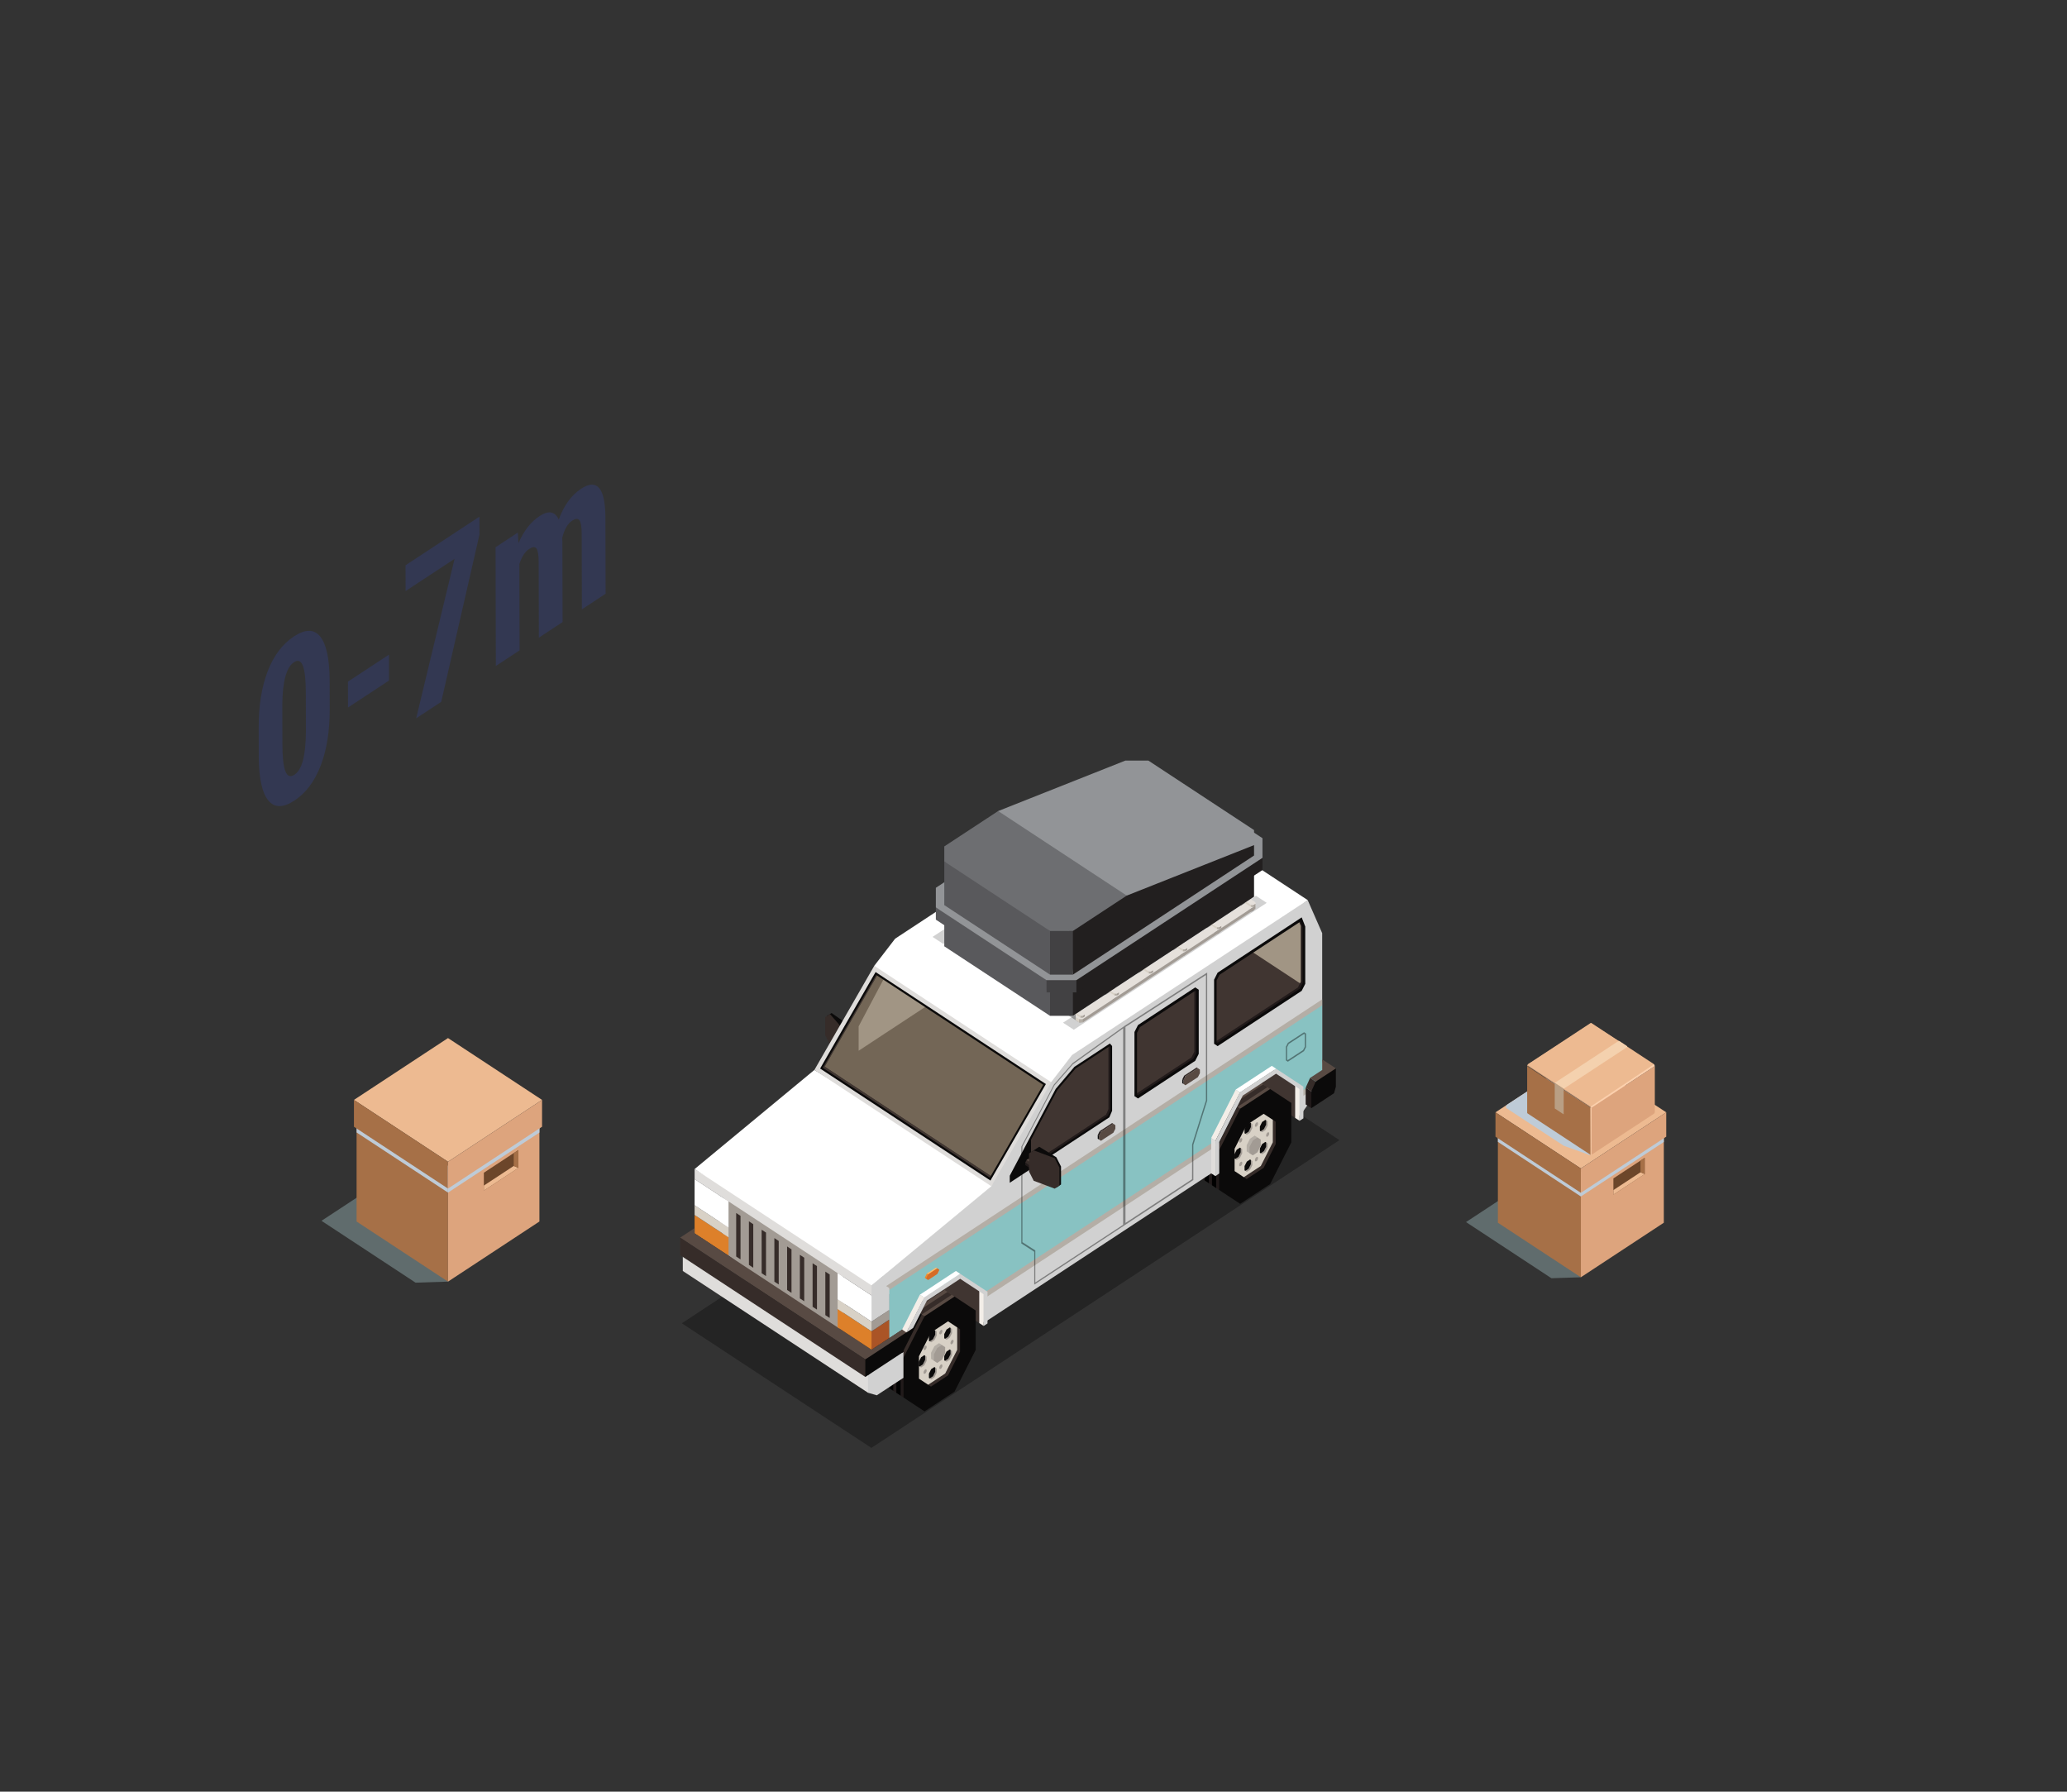 <?xml version="1.0" encoding="UTF-8"?>
<svg xmlns="http://www.w3.org/2000/svg" viewBox="0 0 1702 1475">
  <rect x="0" y="0" width="1702" height="1475" fill="#333333" stroke="none"/>
  <defs>
    <style>
      .cls-1 {
        fill: #a29b94;
      }

      .cls-2 {
        fill: #dd802a;
      }

      .cls-3 {
        fill: #a19584;
      }

      .cls-4, .cls-5 {
        fill: #becbd7;
      }

      .cls-6 {
        fill: #d56c27;
      }

      .cls-7 {
        fill: #fff;
      }

      .cls-8 {
        fill: #665040;
      }

      .cls-9 {
        fill: #d1d1d1;
      }

      .cls-10 {
        fill: #736656;
      }

      .cls-11 {
        fill: #424143;
      }

      .cls-12 {
        fill: #ee8d2a;
      }

      .cls-13 {
        isolation: isolate;
      }

      .cls-14 {
        fill: #211a1a;
      }

      .cls-15 {
        fill: #929497;
      }

      .cls-16 {
        fill: #59595c;
      }

      .cls-17 {
        fill: #0b0a0a;
      }

      .cls-18 {
        fill: #a67047;
      }

      .cls-19 {
        fill: #6d6e71;
      }

      .cls-20 {
        fill: #584a43;
      }

      .cls-21 {
        fill: #dfdddb;
      }

      .cls-22 {
        opacity: .4;
      }

      .cls-23 {
        fill: #cb9f7d;
      }

      .cls-24 {
        fill: #b4aea6;
      }

      .cls-25 {
        opacity: .3;
      }

      .cls-26 {
        fill: #fcbc6e;
      }

      .cls-27 {
        fill: #362c29;
      }

      .cls-28 {
        fill: #fcd0ad;
      }

      .cls-29 {
        fill: #d4a581;
      }

      .cls-30 {
        fill: #dda47d;
      }

      .cls-31 {
        fill: #f4d1ae;
      }

      .cls-32 {
        fill: #333852;
      }

      .cls-33 {
        fill: #e5e0db;
      }

      .cls-34 {
        fill: #edba91;
      }

      .cls-35 {
        fill: #f3eee8;
      }

      .cls-36 {
        fill: none;
      }

      .cls-37 {
        fill: #bee4e7;
        opacity: .32;
      }

      .cls-37, .cls-5 {
        mix-blend-mode: multiply;
      }

      .cls-38 {
        fill: #221f1f;
      }

      .cls-39 {
        fill: #403531;
      }

      .cls-40 {
        fill: #88c2c2;
      }

      .cls-41 {
        fill: #d8d1c6;
      }

      .cls-42 {
        fill: #b99f84;
      }

      .cls-43 {
        fill: #aa5426;
      }

      .cls-44 {
        fill: #6c462a;
      }
    </style>
  </defs>
  <g class="cls-13">
    <g id="Layer_2" data-name="Layer 2">
      <g id="Object">
        <g>
          <g>
            <g>
              <path class="cls-32" d="M263.66,524.04c5.04,6.22,7.63,18.12,7.76,35.71l.06,23.95c.05,18.19-2.44,33.76-7.46,46.71-5.02,12.95-12.2,22.5-21.54,28.64-9.25,6.08-16.41,6.1-21.48,.05-5.06-6.06-7.71-17.75-7.94-35.1l-.06-24.85c-.05-18.13,2.43-33.65,7.43-46.56,4.99-12.9,12.19-22.45,21.58-28.62s16.61-6.15,21.65,.07Zm-11.77,77.97l-.08-32.08c-.03-10.35-.83-17.61-2.41-21.77-1.58-4.15-4.03-5.14-7.34-2.96-6.22,4.09-9.42,15.7-9.6,34.83l.08,32.79c.03,10.61,.84,17.97,2.44,22.11,1.6,4.13,4.08,5.09,7.45,2.88,3.17-2.09,5.53-6.06,7.06-11.92,1.53-5.86,2.33-13.83,2.4-23.88"/>
              <polygon class="cls-32" points="320.27 538.95 320.32 560.27 286.56 582.47 286.51 561.14 320.27 538.95"/>
              <polygon class="cls-32" points="394.76 425.36 394.8 440.09 363.32 577.8 342.68 591.37 374.3 460.08 333.98 486.59 333.93 465.36 394.76 425.36"/>
              <path class="cls-32" d="M478.33,402.46c13.07-8.59,19.8-1.16,20.18,22.3l.16,64.06-19.54,12.85-.16-62.43c-.01-5.66-.62-9.3-1.83-10.92-1.2-1.62-3.23-1.5-6.09,.38-3.64,2.39-6.35,7.1-8.12,14.12l.15,2.98,.17,66.32-19.55,12.85-.15-62.25c-.01-5.6-.6-9.27-1.75-11.02-1.16-1.74-3.21-1.65-6.16,.29-3.36,2.21-6.03,6.35-7.99,12.41l.18,71.02-19.54,12.85-.24-97.76,18.3-12.03,.57,8.67c4.35-10.1,10.12-17.51,17.31-22.24,7.46-4.9,12.74-3.97,15.85,2.8,4.26-11.61,10.35-20.02,18.27-25.23Z"/>
            </g>
            <g>
              <polygon class="cls-25" points="1102.91 938.62 717.51 1192 561.43 1089.41 946.87 836.02 1102.91 938.62"/>
              <g>
                <g>
                  <polygon class="cls-17" points="680.84 836.53 684.73 833.99 697.86 843.19 701.75 850.85 701.75 865.65 694.7 870.36 684.73 859.05 680.84 851.38 680.84 836.53"/>
                  <polygon class="cls-27" points="679.51 837.4 683.4 834.85 693.34 846.18 697.24 853.87 697.24 868.65 693.34 871.23 683.4 859.91 679.51 852.27 679.51 837.4"/>
                </g>
                <g>
                  <polygon class="cls-14" points="701.15 867.99 697.66 865.72 697.66 863.65 701.71 865.64 701.15 867.99"/>
                  <polygon class="cls-27" points="701.15 865.93 697.66 863.65 698.75 861.51 703.83 862.74 701.15 865.93"/>
                  <polygon class="cls-20" points="702.25 863.79 698.75 861.51 700.35 860.48 703.83 862.74 702.25 863.79"/>
                  <polygon class="cls-17" points="704.94 863.47 703.83 862.74 702.25 863.79 701.15 865.93 701.15 867.99 702.25 868.74 703.83 867.71 704.94 865.52 704.94 863.47"/>
                </g>
              </g>
              <polygon class="cls-39" points="806.48 1089.32 762.67 1060.5 762.67 1030.9 832.14 1059.87 806.48 1089.32"/>
              <g>
                <polygon class="cls-20" points="785.97 1067.41 759.78 1050.21 735.1 1066.43 761.47 1095.21 785.97 1067.41"/>
                <g>
                  <polygon class="cls-27" points="758.98 1082.15 755.5 1079.85 780.18 1063.6 783.68 1065.93 758.98 1082.15"/>
                  <polygon class="cls-27" points="752.95 1078.17 749.46 1075.87 774.12 1059.64 777.65 1061.95 752.95 1078.17"/>
                  <polygon class="cls-27" points="746.9 1074.17 743.39 1071.91 768.08 1055.66 771.6 1057.97 746.9 1074.17"/>
                  <polygon class="cls-27" points="765.54 1053.97 740.85 1070.22 737.35 1067.9 762.01 1051.66 765.54 1053.97"/>
                </g>
                <polygon class="cls-27" points="761.28 1083.65 735.1 1066.43 717.65 1100.81 743.85 1150.47 761.28 1083.65"/>
                <g>
                  <polygon class="cls-17" points="741.56 1116.55 738.06 1114.23 755.5 1079.85 758.98 1082.15 741.56 1116.55"/>
                  <polygon class="cls-17" points="735.52 1112.54 732.03 1110.25 749.46 1075.87 752.95 1078.17 735.52 1112.54"/>
                  <polygon class="cls-17" points="729.47 1108.57 725.97 1106.26 743.39 1071.91 746.9 1074.17 729.47 1108.57"/>
                  <polygon class="cls-17" points="740.85 1070.22 723.43 1104.58 719.9 1102.3 737.35 1067.9 740.85 1070.22"/>
                </g>
                <polygon class="cls-14" points="743.85 1118.01 717.65 1100.81 717.65 1133.24 743.85 1150.47 743.85 1118.01"/>
                <g>
                  <polygon points="741.56 1148.96 738.06 1146.65 738.06 1114.23 741.56 1116.55 741.56 1148.96"/>
                  <polygon points="735.52 1144.98 732.03 1142.68 732.03 1110.25 735.52 1112.54 735.52 1144.98"/>
                  <polygon points="729.47 1141 725.97 1138.7 725.97 1106.26 729.47 1108.57 729.47 1141"/>
                  <polygon points="723.43 1104.58 723.43 1137.02 719.9 1134.72 719.9 1102.3 723.43 1104.58"/>
                </g>
                <polygon class="cls-17" points="761.28 1161.95 743.85 1150.47 743.81 1118.01 761.28 1083.62 785.97 1067.41 803.39 1078.89 803.41 1111.33 785.97 1145.7 761.28 1161.95"/>
                <polygon class="cls-27" points="766.59 1141.53 780.63 1132.3 790.53 1112.75 790.52 1094.35 788.2 1092.82 788.2 1111.26 778.3 1130.78 764.29 1140.03 766.59 1141.53"/>
                <polygon class="cls-41" points="764.29 1140.03 778.3 1130.78 788.2 1111.26 788.2 1092.82 780.63 1087.8 769.64 1095.05 764.91 1100.38 756.69 1116.57 756.69 1135 764.29 1140.03"/>
                <polygon class="cls-1" points="766.77 1105.08 769.4 1103.33 771.3 1099.62 771.28 1096.15 770.1 1095.36 770.1 1098.86 768.23 1102.54 765.58 1104.3 766.77 1105.08"/>
                <polygon class="cls-17" points="765.58 1104.3 768.23 1102.54 770.1 1098.86 770.1 1095.36 769.64 1095.05 766.61 1097.06 764.89 1100.38 764.89 1103.83 765.58 1104.3"/>
                <polygon class="cls-1" points="766.77 1135.61 769.45 1133.85 771.3 1130.15 771.3 1126.68 770.1 1125.86 770.1 1129.39 768.24 1133.07 765.58 1134.81 766.77 1135.61"/>
                <polygon class="cls-17" points="765.58 1134.81 768.24 1133.07 770.1 1129.39 770.1 1125.86 769.4 1125.45 766.77 1127.15 764.89 1130.88 764.89 1134.38 765.58 1134.81"/>
                <polygon class="cls-1" points="761.25 1131.09 760.51 1130.62 760.51 1129.27 761.28 1127.85 762.29 1127.15 762.98 1127.63 763 1129 762.29 1130.4 761.25 1131.09"/>
                <polygon class="cls-1" points="783.4 1106.83 782.69 1106.33 782.69 1105 783.38 1103.57 784.43 1102.91 785.14 1103.38 785.16 1104.71 784.43 1106.13 783.4 1106.83"/>
                <polygon class="cls-1" points="774.19 1127.09 773.47 1126.62 773.48 1125.31 774.18 1123.86 775.22 1123.18 775.95 1123.67 775.95 1125.02 775.23 1126.43 774.19 1127.09"/>
                <polygon class="cls-1" points="774.18 1098.65 773.47 1098.12 773.48 1096.82 774.22 1095.39 775.22 1094.71 775.95 1095.18 775.95 1096.55 775.22 1097.98 774.18 1098.65"/>
                <polygon class="cls-1" points="761.25 1111.62 760.52 1111.17 760.51 1109.82 761.25 1108.38 762.25 1107.74 763 1108.18 762.98 1109.54 762.29 1110.94 761.25 1111.62"/>
                <polygon class="cls-1" points="758.46 1125.82 761.09 1124.09 762.98 1120.37 762.98 1116.88 761.79 1116.08 761.77 1119.58 759.91 1123.3 757.26 1125.02 758.46 1125.82"/>
                <polygon class="cls-17" points="757.26 1125.02 759.91 1123.3 761.77 1119.58 761.79 1116.08 761.15 1115.64 758.46 1117.38 756.56 1121.08 756.56 1124.59 757.26 1125.02"/>
                <polygon class="cls-1" points="779.39 1102.97 782.03 1101.24 783.92 1097.57 783.93 1094.01 782.74 1093.26 782.73 1096.75 780.86 1100.43 778.2 1102.21 779.39 1102.97"/>
                <polygon class="cls-17" points="778.2 1102.21 780.86 1100.43 782.73 1096.75 782.74 1093.26 782.73 1093.23 782.03 1092.85 779.39 1094.56 777.51 1098.28 777.52 1101.75 778.2 1102.21"/>
                <polygon class="cls-1" points="779.39 1121.12 782.03 1119.39 783.9 1115.67 783.93 1112.19 782.71 1111.38 782.73 1114.88 780.84 1118.56 778.2 1120.33 779.39 1121.12"/>
                <polygon class="cls-17" points="778.2 1120.33 780.84 1118.56 782.73 1114.88 782.71 1111.38 782.03 1110.96 779.39 1112.69 777.51 1116.39 777.5 1119.89 778.2 1120.33"/>
                <g>
                  <polygon class="cls-24" points="768.96 1120.23 766.67 1118.73 766.63 1113.68 769.4 1108.31 773.23 1105.76 775.55 1107.27 775.95 1112.62 773.24 1118 768.96 1120.23"/>
                  <polygon class="cls-1" points="771.67 1122.06 768.96 1120.23 768.96 1115.19 771.67 1109.82 775.55 1107.27 778.27 1109.06 778.24 1114.17 775.56 1119.5 771.67 1122.06"/>
                </g>
              </g>
              <polygon class="cls-39" points="1066.58 920.44 1022.79 891.66 1043.81 869.43 1077.79 891.37 1066.58 920.44"/>
              <g>
                <polygon class="cls-20" points="1045.85 896.55 1019.64 879.34 994.98 895.55 1021.35 924.35 1045.85 896.55"/>
                <g>
                  <polygon class="cls-27" points="1018.89 911.31 1015.38 909.01 1040.07 892.76 1043.57 895.06 1018.89 911.31"/>
                  <polygon class="cls-27" points="1012.86 907.31 1009.32 905 1034.01 888.8 1037.51 891.08 1012.86 907.31"/>
                  <polygon class="cls-27" points="1006.79 903.33 1003.28 901.03 1027.96 884.78 1031.48 887.08 1006.79 903.33"/>
                  <polygon class="cls-27" points="1025.43 883.13 1000.75 899.36 997.22 897.05 1021.9 880.82 1025.43 883.13"/>
                </g>
                <polygon class="cls-27" points="1021.16 912.79 994.98 895.55 977.53 929.94 1003.72 979.58 1021.16 912.79"/>
                <g>
                  <polygon class="cls-17" points="1001.46 945.68 997.97 943.35 1015.38 909.01 1018.89 911.31 1001.46 945.68"/>
                  <polygon class="cls-17" points="995.41 941.68 991.91 939.37 1009.32 905 1012.86 907.31 995.41 941.68"/>
                  <polygon class="cls-17" points="989.36 937.7 985.87 935.39 1003.28 901.03 1006.79 903.33 989.36 937.7"/>
                  <polygon class="cls-17" points="1000.75 899.36 983.33 933.73 979.81 931.44 997.22 897.05 1000.75 899.36"/>
                </g>
                <polygon class="cls-14" points="1003.72 947.17 977.53 929.94 977.53 962.38 1003.72 979.58 1003.72 947.17"/>
                <g>
                  <polygon points="1001.46 978.1 997.97 975.77 997.97 943.35 1001.46 945.68 1001.46 978.1"/>
                  <polygon points="995.41 974.11 991.91 971.79 991.91 939.37 995.41 941.68 995.41 974.11"/>
                  <polygon points="989.36 970.12 985.87 967.83 985.87 935.39 989.36 937.7 989.36 970.12"/>
                  <polygon points="983.33 933.73 983.33 966.14 979.81 963.86 979.81 931.44 983.33 933.73"/>
                </g>
                <polygon class="cls-17" points="1021.17 991.07 1003.72 979.58 1003.72 947.17 1021.16 912.74 1045.85 896.54 1063.29 908.01 1063.3 940.44 1045.85 974.82 1021.17 991.07"/>
                <polygon class="cls-27" points="1026.47 970.67 1040.49 961.44 1050.42 941.89 1050.41 923.49 1048.11 921.95 1048.09 940.39 1038.19 959.92 1024.17 969.16 1026.47 970.67"/>
                <polygon class="cls-41" points="1024.17 969.16 1038.19 959.92 1048.09 940.39 1048.11 921.95 1040.51 916.97 1029.5 924.17 1024.78 929.52 1016.59 945.71 1016.59 964.12 1024.17 969.16"/>
                <polygon class="cls-1" points="1026.63 934.23 1029.3 932.49 1031.2 928.77 1031.17 925.29 1030.01 924.51 1030.01 927.98 1028.13 931.7 1025.47 933.44 1026.63 934.23"/>
                <polygon class="cls-17" points="1025.47 933.44 1028.13 931.7 1030.01 927.98 1030.01 924.51 1029.5 924.17 1026.48 926.2 1024.77 929.52 1024.78 932.96 1025.47 933.44"/>
                <polygon class="cls-1" points="1026.63 964.74 1029.32 962.99 1031.2 959.29 1031.2 955.8 1030.01 954.99 1030.01 958.5 1028.14 962.22 1025.47 963.93 1026.63 964.74"/>
                <polygon class="cls-17" points="1025.47 963.93 1028.14 962.22 1030.01 958.5 1030.01 954.99 1029.3 954.56 1026.68 956.3 1024.78 960.01 1024.78 963.52 1025.47 963.93"/>
                <polygon class="cls-1" points="1021.11 960.2 1020.4 959.74 1020.4 958.38 1021.16 956.99 1022.16 956.3 1022.85 956.79 1022.89 958.14 1022.16 959.54 1021.11 960.2"/>
                <polygon class="cls-1" points="1043.3 935.96 1042.58 935.47 1042.58 934.13 1043.3 932.7 1044.32 932.05 1045.05 932.52 1045.05 933.85 1044.32 935.27 1043.3 935.96"/>
                <polygon class="cls-1" points="1034.08 956.22 1033.36 955.78 1033.37 954.45 1034.07 952.98 1035.11 952.32 1035.87 952.79 1035.85 954.14 1035.11 955.57 1034.08 956.22"/>
                <polygon class="cls-1" points="1034.07 927.76 1033.37 927.26 1033.39 925.93 1034.08 924.51 1035.11 923.85 1035.85 924.32 1035.85 925.67 1035.11 927.1 1034.07 927.76"/>
                <polygon class="cls-1" points="1021.13 940.76 1020.43 940.31 1020.43 938.95 1021.13 937.53 1022.14 936.87 1022.89 937.31 1022.85 938.67 1022.16 940.1 1021.13 940.76"/>
                <polygon class="cls-1" points="1018.33 954.96 1021 953.22 1022.85 949.48 1022.85 946.02 1021.68 945.2 1021.65 948.69 1019.8 952.41 1017.15 954.14 1018.33 954.96"/>
                <polygon class="cls-17" points="1017.15 954.14 1019.8 952.41 1021.65 948.69 1021.68 945.2 1021.03 944.79 1018.33 946.51 1016.47 950.22 1016.44 953.72 1017.15 954.14"/>
                <polygon class="cls-1" points="1039.26 932.12 1041.92 930.38 1043.81 926.69 1043.81 923.18 1042.62 922.4 1042.6 925.89 1040.73 929.58 1038.08 931.36 1039.26 932.12"/>
                <polygon class="cls-17" points="1038.08 931.36 1040.73 929.58 1042.6 925.89 1042.62 922.4 1042.6 922.38 1041.92 921.95 1039.26 923.69 1037.41 927.41 1037.42 930.91 1038.08 931.36"/>
                <polygon class="cls-1" points="1039.29 950.26 1041.92 948.52 1043.77 944.81 1043.81 941.32 1042.6 940.54 1042.6 944.03 1040.73 947.7 1038.08 949.46 1039.29 950.26"/>
                <polygon class="cls-17" points="1038.08 949.46 1040.73 947.7 1042.6 944.03 1042.6 940.54 1041.92 940.1 1039.29 941.83 1037.41 945.53 1037.39 949.02 1038.08 949.46"/>
                <g>
                  <polygon class="cls-24" points="1028.85 949.38 1026.55 947.87 1026.53 942.81 1029.28 937.44 1033.11 934.9 1035.41 936.41 1035.85 941.74 1033.13 947.11 1028.85 949.38"/>
                  <polygon class="cls-1" points="1031.56 951.18 1028.85 949.38 1028.85 944.35 1031.56 938.96 1035.41 936.41 1038.15 938.2 1038.13 943.26 1035.44 948.65 1031.56 951.18"/>
                </g>
              </g>
              <g>
                <polygon class="cls-1" points="597.24 983.62 591.09 1000.25 599.89 1033.71 689.72 1099.68 696.48 1071.91 693.71 1047.33 597.24 983.62"/>
                <polygon class="cls-27" points="609.75 1036.79 609.75 1000.97 606.18 998.61 606.18 1034.43 609.75 1036.79"/>
                <polygon class="cls-27" points="620.25 1043.7 620.25 1007.86 616.67 1005.47 616.67 1041.32 620.25 1043.7"/>
                <polygon class="cls-27" points="630.75 1050.59 630.75 1014.74 627.15 1012.41 627.16 1048.2 630.75 1050.59"/>
                <polygon class="cls-27" points="641.21 1057.47 641.21 1021.65 637.63 1019.28 637.63 1055.12 641.21 1057.47"/>
                <polygon class="cls-27" points="651.73 1064.37 651.73 1028.55 648.11 1026.17 648.11 1062 651.73 1064.37"/>
                <polygon class="cls-27" points="662.22 1071.29 662.22 1035.44 658.62 1033.06 658.62 1068.92 662.22 1071.29"/>
                <polygon class="cls-27" points="672.7 1078.16 672.7 1042.34 669.11 1039.98 669.11 1075.83 672.7 1078.16"/>
                <polygon class="cls-27" points="683.19 1085.05 683.19 1049.25 679.6 1046.88 679.6 1082.69 683.19 1085.05"/>
              </g>
              <polygon class="cls-21" points="717.63 1066.49 571.96 970.74 571.96 962.44 725.97 1054.33 717.63 1066.49"/>
              <polygon class="cls-7" points="717.63 1058.22 571.96 962.44 670.6 880.82 824 975.66 717.63 1058.22"/>
              <g>
                <polygon class="cls-2" points="599.88 1033.71 571.94 1015.36 571.94 1000.25 599.88 1018.6 599.88 1033.71"/>
                <polygon class="cls-41" points="599.88 1018.6 571.94 1000.25 571.94 992.27 599.88 1010.63 599.88 1018.6"/>
                <polygon class="cls-7" points="599.88 1010.63 571.94 992.27 571.96 970.74 599.88 989.07 599.88 1010.63"/>
              </g>
              <polygon class="cls-21" points="816.27 976.58 670.6 880.82 719.88 795.11 844.91 825.95 873.67 904.27 816.27 976.58"/>
              <polygon class="cls-7" points="931.07 645.21 737.08 772.77 719.88 795.11 865.54 890.89 883.32 895.44 1076.79 741.02 931.07 645.21"/>
              <polygon class="cls-9" points="926.77 666.84 767.9 771.31 776.74 777.13 935.62 672.65 926.77 666.84"/>
              <polygon class="cls-9" points="1034.21 737.49 875.32 841.95 884.17 847.75 1043.04 743.29 1034.21 737.49"/>
              <g>
                <g class="cls-25">
                  <polygon points="920.79 674.73 918.91 674.73 917.28 675.79 917.28 677.03 1029.03 750.52 1030.87 750.5 1032.53 749.45 1032.54 748.22 920.79 674.73"/>
                  <polygon points="890.79 692.96 889.16 694.03 889.16 695.26 1000.92 768.75 1002.78 768.75 1004.41 767.66 1004.43 766.46 892.67 692.96 890.79 692.96"/>
                  <polygon points="862.69 711.2 861.04 712.27 861.04 713.51 972.81 786.98 974.66 786.98 976.3 785.91 976.32 784.69 864.56 711.2 862.69 711.2"/>
                  <polygon points="834.6 729.42 832.95 730.49 832.95 731.75 944.69 805.21 946.57 805.21 948.18 804.15 948.2 802.91 836.44 729.42 834.6 729.42"/>
                  <polygon points="806.48 747.65 804.85 748.72 804.85 749.98 916.61 823.43 918.47 823.43 920.08 822.39 920.1 821.13 808.34 747.65 806.48 747.65"/>
                  <polygon points="779.65 766.74 777.99 767.8 777.99 769.04 888.49 841.69 890.37 841.69 891.96 840.62 891.99 839.36 781.49 766.74 779.65 766.74"/>
                </g>
                <g>
                  <polygon class="cls-24" points="780.72 770.85 779.73 767.24 781.75 767.85 784.56 767.41 783.89 770.9 780.72 770.85"/>
                  <polygon class="cls-41" points="777.99 769.04 777.99 766.46 779.97 766.74 780.73 768.2 780.72 770.85 777.99 769.04"/>
                  <path class="cls-33" d="M783.85,768.22l142.17-93.47v-2.08l-2.74-1.78-3.15,.02-142.16,93.48,.03,2.08,2.74,1.74,3.11,.02Z"/>
                  <polygon class="cls-1" points="783.85 768.22 926.02 674.75 925.99 677.35 783.89 770.9 783.85 768.22"/>
                </g>
                <g>
                  <polygon class="cls-24" points="888.49 841.69 887.5 838.07 889.52 838.69 892.32 838.24 891.6 841.75 888.49 841.69"/>
                  <polygon class="cls-41" points="885.76 839.92 885.76 837.28 887.74 837.59 888.51 839.05 888.49 841.69 885.76 839.92"/>
                  <path class="cls-33" d="M891.6,839.05l142.15-93.46v-2.08l-2.73-1.79h-3.11l-142.17,93.5,.02,2.05,2.75,1.77h3.09Z"/>
                  <polygon class="cls-1" points="891.6 839.05 1033.75 745.6 1033.75 748.22 891.6 841.75 891.6 839.05"/>
                </g>
                <g>
                  <polygon class="cls-24" points="1032.12 746.71 1032.75 744.55 1031.51 744.91 1029.82 744.63 1030.26 746.73 1032.12 746.71"/>
                  <polygon class="cls-1" points="1033.75 745.61 1033.75 744.05 1032.57 744.24 1032.12 745.13 1032.12 746.71 1033.75 745.61"/>
                  <path class="cls-33" d="M1032.12,745.13l1.63-1.08v-1.21l-111.74-73.49h-1.88l-1.63,1.05v1.25l111.76,73.48h1.86Z"/>
                  <polygon class="cls-41" points="1030.26 745.13 918.5 671.65 918.52 673.23 1030.26 746.73 1030.26 745.13"/>
                </g>
                <g>
                  <polygon class="cls-24" points="1004.01 764.92 1004.63 762.76 1003.41 763.15 1001.72 762.86 1002.15 764.94 1004.01 764.92"/>
                  <polygon class="cls-1" points="1005.64 763.84 1005.64 762.29 1004.47 762.48 1004.01 763.36 1004.01 764.92 1005.64 763.84"/>
                  <polygon class="cls-33" points="1004.01 763.36 1005.64 762.29 1005.64 761.06 893.9 687.59 892.02 687.59 890.39 688.61 890.39 689.9 1002.15 763.36 1004.01 763.36"/>
                  <polygon class="cls-41" points="1002.15 763.36 890.39 689.9 890.42 691.45 1002.15 764.94 1002.15 763.36"/>
                </g>
                <g>
                  <polygon class="cls-24" points="975.92 783.18 976.52 781 975.29 781.36 973.61 781.08 974.03 783.18 975.92 783.18"/>
                  <polygon class="cls-1" points="977.54 782.07 977.51 780.51 976.37 780.72 975.9 781.6 975.92 783.18 977.54 782.07"/>
                  <polygon class="cls-33" points="975.9 781.6 977.51 780.51 977.54 779.3 865.79 705.81 863.92 705.81 862.29 706.9 862.29 708.11 974.03 781.6 975.9 781.6"/>
                  <polygon class="cls-41" points="974.03 781.6 862.29 708.11 862.3 709.68 974.03 783.18 974.03 781.6"/>
                </g>
                <g>
                  <polygon class="cls-24" points="947.81 801.42 948.41 799.22 947.18 799.6 945.51 799.31 945.93 801.42 947.81 801.42"/>
                  <polygon class="cls-1" points="949.44 800.32 949.43 798.77 948.26 798.93 947.81 799.81 947.81 801.42 949.44 800.32"/>
                  <polygon class="cls-33" points="947.81 799.81 949.43 798.77 949.44 797.52 837.67 724.05 835.84 724.05 834.19 725.11 834.19 726.35 945.93 799.81 947.81 799.81"/>
                  <polygon class="cls-41" points="945.93 799.81 834.19 726.35 834.19 727.9 945.93 801.42 945.93 799.81"/>
                </g>
                <g>
                  <polygon class="cls-24" points="919.71 819.61 920.31 817.49 919.07 817.83 917.41 817.55 917.83 819.66 919.71 819.61"/>
                  <polygon class="cls-1" points="921.33 818.57 921.3 817.01 920.14 817.17 919.71 818.06 919.71 819.61 921.33 818.57"/>
                  <polygon class="cls-33" points="919.71 818.06 921.3 817.01 921.33 815.73 809.57 742.28 807.72 742.28 806.07 743.34 806.07 744.58 917.83 818.06 919.71 818.06"/>
                  <polygon class="cls-41" points="917.83 818.06 806.07 744.58 806.07 746.14 917.83 819.66 917.83 818.06"/>
                </g>
                <g>
                  <polygon class="cls-24" points="891.6 837.88 892.19 835.71 890.97 836.06 889.3 835.79 889.72 837.88 891.6 837.88"/>
                  <polygon class="cls-1" points="893.22 836.78 893.2 835.23 892.02 835.41 891.6 836.3 891.6 837.88 893.22 836.78"/>
                  <path class="cls-33" d="M891.6,836.3l1.6-1.07,.03-1.24-111.77-73.47h-1.85l-1.64,1.05v1.24l111.75,73.49h1.88Z"/>
                  <polygon class="cls-41" points="889.72 836.3 777.97 762.81 777.97 764.38 889.72 837.88 889.72 836.3"/>
                </g>
              </g>
              <g>
                <g>
                  <polygon class="cls-38" points="1021.57 711.07 962.85 740.28 872.51 812.76 883.44 836.29 1032.6 738.22 1032.6 715.34 1021.57 711.07"/>
                  <polygon class="cls-11" points="883.44 836.29 864.6 836.29 861.59 810.71 883.44 814.81 883.44 836.29"/>
                  <polygon class="cls-16" points="864.6 836.29 777.54 779.07 777.54 757.57 826.67 782.77 864.6 814.81 864.6 836.29"/>
                  <polygon class="cls-19" points="865.32 686.08 777.54 745.19 777.54 757.57 864.6 814.81 883.44 814.81 971.22 755.69 952.42 731.99 895.48 694.17 865.32 686.08"/>
                  <polygon class="cls-15" points="971.22 755.69 1032.6 715.34 1032.6 702.96 945.54 645.72 926.71 645.72 865.32 686.08 971.22 755.69"/>
                </g>
                <g>
                  <polygon class="cls-38" points="1039.54 716.28 886.32 817.02 884.68 805.85 953.95 757.63 1039.54 706.22 1039.54 716.28"/>
                  <polygon class="cls-11" points="886.32 817.02 861.72 817.02 858.69 802.88 886.32 806.95 886.32 817.02"/>
                  <polygon class="cls-16" points="861.72 817.02 770.59 757.11 770.59 747.05 821.09 774.91 861.72 806.95 861.72 817.02"/>
                  <polygon class="cls-15" points="948.42 630.15 923.83 630.15 770.59 730.89 770.59 747.05 861.72 806.95 886.32 806.95 1039.54 706.22 1039.54 690.05 948.42 630.15"/>
                </g>
                <g>
                  <polygon class="cls-38" points="1017.38 692.96 962.85 703.27 879.6 760.52 883.44 802.38 1032.6 704.33 1032.6 695.76 1017.38 692.96"/>
                  <polygon class="cls-11" points="883.44 802.38 864.6 802.38 861.59 763.86 883.44 766.44 883.44 802.38"/>
                  <polygon class="cls-16" points="864.6 802.38 777.54 745.15 777.54 709.21 821.07 729.42 864.6 766.44 864.6 802.38"/>
                  <polygon class="cls-19" points="821.9 667.7 777.54 696.82 777.54 709.21 864.6 766.44 883.44 766.44 927.78 737.32 909 713.6 852.04 675.8 821.9 667.7"/>
                  <polygon class="cls-15" points="927.78 737.32 1032.6 695.76 1032.6 683.37 945.54 626.14 926.71 626.14 821.9 667.7 927.78 737.32"/>
                </g>
              </g>
              <polygon class="cls-9" points="1076.79 741.02 882.76 868.53 865.54 890.89 816.27 976.58 717.63 1058.22 717.63 1071.6 729.64 1063.88 732.19 1065.45 732.16 1101.58 747.09 1091.75 747.09 1095.5 759.7 1070.62 789.06 1050.9 806.48 1060.93 806.48 1089.32 812.22 1087.66 1000.44 963.93 1000.44 937.83 1019.82 899.62 1048.11 880.39 1066.58 892.1 1066.58 920.44 1071.41 917.26 1080.53 904.11 1088.09 882.61 1090.14 880.68 1088.71 872.15 1088.71 768.24 1076.79 741.02"/>
              <g>
                <polygon class="cls-40" points="735.52 1057.7 732.03 1062.11 732.16 1101.58 742.81 1094.58 759.75 1067.41 790.53 1050.21 808.98 1062.45 811.19 1065.58 998.74 942.09 1001.8 931.87 1021.03 899.32 1048.75 880.82 1070.47 894.66 1071.2 901.34 1088.71 890.54 1088.71 827.63 1084.8 827.63 735.52 1057.7"/>
                <g>
                  <polygon class="cls-2" points="761.64 1052.14 762.67 1052.8 763.47 1051.72 761.64 1051.54 761.64 1052.14"/>
                  <polygon class="cls-12" points="761.64 1051.54 762.67 1052.22 771.82 1044.17 763.2 1048.48 761.64 1051.54"/>
                  <polygon class="cls-26" points="763.2 1048.48 764.22 1049.16 771.82 1044.17 770.79 1043.51 763.2 1048.48"/>
                  <polygon class="cls-6" points="764.22 1049.16 762.67 1052.22 762.67 1052.8 764.22 1053.84 771.82 1048.83 773.35 1045.79 773.35 1045.19 771.82 1044.17 764.22 1049.16"/>
                </g>
                <polygon class="cls-24" points="1088.71 827.63 732.19 1061.98 729.64 1058.79 1088.69 822.76 1088.71 827.63"/>
                <g>
                  <polygon class="cls-24" points="1000.59 939.19 811.06 1063.78 811.32 1068.46 1001.2 943.64 1000.59 939.19"/>
                  <polygon class="cls-24" points="1071.46 898.41 1071.46 903.3 1080.8 897.15 1080.89 892.22 1071.46 898.41"/>
                </g>
              </g>
              <path class="cls-22" d="M1073.77,849.81l-13.33,8.72-1.64,3.23v11.23l1.64,1.09,13.33-8.73,1.65-3.27v-11.2l-1.65-1.08Zm.6,11.94l-1.39,2.71-12.55,8.23-.59-.38v-10.22l1.37-2.68,12.56-8.22,.6,.39v10.18Z"/>
              <g>
                <polygon class="cls-17" points="937.05 843.87 934.13 849.62 934.13 902.42 937.05 904.34 984.16 873.35 987.06 867.6 987.06 814.81 984.16 812.89 937.05 843.87"/>
                <polygon class="cls-14" points="984.98 816.19 984.98 866.95 982.62 871.59 937.06 901.56 936.24 901.03 936.24 900.02 983.42 816.16 984.16 815.65 984.98 816.19"/>
                <polygon class="cls-39" points="983.42 816.16 983.42 865.91 981.05 870.57 936.24 900.02 936.24 850.26 938.58 845.61 983.42 816.16"/>
              </g>
              <g>
                <polygon class="cls-17" points="1002.6 800.77 999.69 806.53 999.69 859.31 1002.6 861.24 1071.84 815.72 1074.77 809.95 1074.77 762.81 1071.84 755.25 1002.6 800.77"/>
                <polygon class="cls-14" points="1072.65 763.31 1072.65 809.29 1070.29 813.95 1002.6 858.45 1001.8 857.94 1001.8 856.93 1071.11 762.27 1069.91 759.29 1070.86 758.66 1072.65 763.31"/>
                <polygon class="cls-39" points="1064.89 798.71 1070.47 809.53 1068.74 812.92 1001.8 856.93 1001.8 807.17 1004.14 802.53 1031.97 784.22 1045.65 784.41 1064.89 798.71"/>
                <polygon class="cls-3" points="1071.11 762.27 1071.11 808.27 1070.47 809.53 1031.97 784.22 1069.91 759.29 1071.11 762.27"/>
              </g>
              <g>
                <polygon class="cls-20" points="1094.2 886.17 1083.38 890.45 1078.73 887.43 1088.71 880.87 1088.71 872.15 1099.99 879.56 1094.2 886.17"/>
                <polygon class="cls-27" points="1090.14 891.84 1079.77 898.53 1075.11 895.47 1078.73 887.43 1083.38 890.45 1090.14 891.84"/>
                <polygon class="cls-14" points="1081.12 903.4 1079.77 912.32 1075.11 909.26 1075.11 895.47 1079.77 898.53 1081.12 903.4"/>
                <polygon class="cls-17" points="1099.99 879.56 1083.38 890.45 1079.77 898.53 1079.77 912.32 1098.46 900.02 1099.99 894.61 1099.99 879.56"/>
              </g>
              <path class="cls-22" d="M925.69,1008.92l-74.09,48.69v-27.08l-10.63-6.85v-79.68l26.83-51.14,15.48-17.73,42.41-30.37v164.17Zm-73.19,46.89l72.29-47.49v-161.71l-41.37,29.63-15.22,17.42-26.33,50.27v78.7l10.63,6.81v26.38Z"/>
              <path class="cls-22" d="M925.69,844.75v164.17l56.93-37.44v-28.91l11.41-36.48v-105.45l-68.34,44.12Zm67.3,61.11l-11.38,36.3-.06,28.64-54.82,36.04v-161.39l66.26-42.76v103.17Z"/>
              <g>
                <g>
                  <polygon class="cls-21" points="714.73 1146.6 562.23 1046.35 562.23 1031.9 714.73 1132.16 719.9 1137.68 714.73 1146.6"/>
                  <polygon class="cls-9" points="743.89 1113.11 728.39 1119.66 714.73 1132.16 714.73 1146.6 721.96 1148.7 743.89 1134.31 743.89 1113.11"/>
                </g>
                <g>
                  <polygon class="cls-20" points="735.52 1107.74 712.52 1119.16 560.04 1018.9 571.94 1011.07 571.94 1015.36 717.63 1111.12 747.09 1091.75 750.64 1094.1 735.52 1107.74"/>
                  <polygon class="cls-27" points="712.52 1133.59 560.04 1033.33 560.04 1018.9 712.52 1119.16 717.63 1123.62 712.52 1133.59"/>
                  <polygon class="cls-17" points="743.89 1111.17 750.64 1097.83 750.64 1094.1 712.52 1119.16 712.52 1133.59 743.89 1113 743.89 1111.17"/>
                </g>
              </g>
              <g>
                <polygon class="cls-2" points="717.63 1111.12 689.72 1092.77 689.72 1077.66 717.63 1096.01 720.88 1100.57 717.63 1111.12"/>
                <polygon class="cls-41" points="717.63 1096.01 689.72 1077.66 689.72 1069.7 717.63 1088.04 719.9 1090.97 717.63 1096.01"/>
                <polygon class="cls-7" points="717.63 1088.04 689.72 1069.7 689.71 1048.13 717.63 1066.49 722.78 1081.03 717.63 1088.04"/>
                <polygon class="cls-43" points="717.63 1096.01 732.16 1086.46 732.16 1101.58 717.63 1111.12 717.63 1096.01"/>
                <polygon class="cls-1" points="732.18 1078.48 717.63 1088.04 717.63 1096.01 732.18 1086.46 732.18 1078.48"/>
                <polygon class="cls-9" points="732.19 1060.34 729.64 1058.79 717.63 1066.49 717.63 1088.04 732.19 1078.48 732.19 1060.34"/>
              </g>
              <g>
                <polygon class="cls-17" points="913.9 859.06 884.68 878.28 869.28 896.46 831.44 967.93 831.44 973.74 913.45 919.86 915.73 914.5 915.73 861.15 913.9 859.06"/>
                <polygon class="cls-14" points="913.65 861.29 912.78 861.9 912.78 913.15 910.87 917.66 848.96 958.34 848.96 960.2 912.25 918.57 914.15 914.07 914.15 861.9 913.65 861.29"/>
                <polygon class="cls-39" points="885.65 879.7 870.54 897.56 848.96 938.28 848.96 958.34 910.87 917.66 912.78 913.15 912.78 861.9 885.65 879.7"/>
              </g>
              <g>
                <polygon class="cls-20" points="906.54 931.87 904.89 935.11 904.89 938.11 906.53 939.19 916.76 932.52 918.42 929.28 918.42 926.3 916.76 925.2 906.54 931.87"/>
                <polygon class="cls-17" points="903.89 934.45 904.89 935.11 904.89 938.11 903.89 937.45 903.89 934.45"/>
                <polygon class="cls-14" points="905.53 931.2 906.54 931.87 904.89 935.11 903.89 934.45 905.53 931.2"/>
                <polygon class="cls-27" points="915.76 924.56 916.76 925.2 906.54 931.87 905.53 931.2 915.76 924.56"/>
              </g>
              <g>
                <polygon class="cls-20" points="976.14 886.13 974.5 889.38 974.5 892.38 976.13 893.45 986.37 886.79 988.03 883.52 988.03 880.57 986.37 879.47 976.14 886.13"/>
                <polygon class="cls-17" points="973.49 888.72 974.5 889.38 974.5 892.38 973.49 891.72 973.49 888.72"/>
                <polygon class="cls-14" points="975.12 885.47 976.14 886.13 974.5 889.38 973.49 888.72 975.12 885.47"/>
                <polygon class="cls-27" points="985.37 878.81 986.37 879.47 976.14 886.13 975.12 885.47 985.37 878.81"/>
              </g>
              <g>
                <polygon class="cls-17" points="815.54 971.9 675.29 879.69 720.97 800.26 861.21 892.45 815.54 971.9"/>
                <polygon class="cls-39" points="815.86 968.09 815.06 969.5 677.53 879.09 721.46 802.65 722.16 803.1 679.03 878.12 815.86 968.09"/>
                <polygon class="cls-10" points="858.99 893.07 815.86 968.09 679.03 878.12 722.16 803.1 727.39 806.53 738.77 827.22 761.7 829.1 858.99 893.07"/>
                <polygon class="cls-3" points="727.37 806.53 707.02 844.97 707.02 865.05 761.7 829.08 727.37 806.53"/>
              </g>
              <g>
                <g>
                  <polygon class="cls-14" points="847.75 961.44 844.23 959.19 844.23 957.08 848.28 959.07 847.75 961.44"/>
                  <polygon class="cls-27" points="847.75 959.41 844.23 957.08 845.32 954.92 850.38 956.19 847.75 959.41"/>
                  <polygon class="cls-20" points="848.82 957.21 845.32 954.92 846.92 953.89 850.38 956.19 848.82 957.21"/>
                  <polygon class="cls-39" points="851.49 956.89 850.38 956.19 848.82 957.21 847.75 959.41 847.75 961.44 848.82 962.19 850.38 961.18 851.49 958.99 851.49 956.89"/>
                </g>
                <g>
                  <polygon class="cls-17" points="848.64 948.71 855.71 944.08 869.79 952.72 873.67 960.36 873.67 975.14 869.79 977.75 852.51 971.24 848.64 963.55 848.64 948.71"/>
                  <polygon class="cls-27" points="847.3 949.6 851.17 947.04 868.48 953.53 872.35 961.21 872.35 976.04 868.48 978.58 851.17 972.09 847.3 964.43 847.3 949.6"/>
                </g>
              </g>
              <g>
                <polygon class="cls-35" points="1070.1 922.72 1066.58 920.44 1066.58 891.37 1070.1 893.65 1070.1 922.72"/>
                <polygon class="cls-9" points="1050.73 879.8 1021.03 899.32 1000.8 939.18 1000.8 968.26 1003.93 966.06 1003.93 940.15 1023.33 901.94 1050.73 883.92 1070.1 896.65 1070.1 922.72 1073.24 920.69 1073.24 894.59 1050.73 879.8"/>
                <polygon class="cls-7" points="1021.03 899.32 1017.52 896.99 1047.21 877.49 1050.73 879.8 1021.03 899.32"/>
                <polygon class="cls-35" points="1000.8 939.18 997.3 936.9 1017.52 896.99 1021.03 899.32 1000.8 939.18"/>
                <polygon class="cls-21" points="1000.8 968.26 997.3 965.98 997.3 936.9 1000.8 939.18 1000.8 968.26"/>
              </g>
              <g>
                <polygon class="cls-35" points="809.98 1091.61 806.48 1089.32 806.48 1060.22 809.98 1062.54 809.98 1091.61"/>
                <polygon class="cls-9" points="790.61 1048.67 760.93 1068.17 746.34 1096.91 751.85 1093.29 763.21 1070.79 790.61 1052.79 809.98 1065.53 809.98 1091.61 813.13 1089.56 813.13 1063.45 790.61 1048.67"/>
                <polygon class="cls-7" points="760.93 1068.17 757.42 1065.89 787.1 1046.36 790.61 1048.67 760.93 1068.17"/>
                <polygon class="cls-35" points="742.81 1094.58 757.42 1065.89 760.93 1068.17 746.34 1096.91 742.81 1094.58"/>
              </g>
            </g>
            <g>
              <polygon class="cls-37" points="1207.14 1006.09 1277.44 1052.31 1301.7 1051.54 1277.44 959.87 1207.14 1006.09"/>
              <polygon class="cls-18" points="1233.38 1006.62 1301.7 1051.54 1301.7 967.65 1233.38 922.73 1233.38 1006.62"/>
              <polygon class="cls-34" points="1231.4 915.74 1301.7 961.96 1372 915.74 1301.7 869.53 1231.4 915.74"/>
              <polygon class="cls-30" points="1301.7 1051.54 1370.02 1006.62 1370.02 922.73 1301.7 967.65 1301.7 1051.54"/>
              <polygon class="cls-5" points="1233.38 940.07 1301.7 985.01 1301.7 964.96 1233.38 920.02 1233.38 940.07"/>
              <polygon class="cls-18" points="1231.4 935.79 1301.7 982.01 1301.7 961.96 1231.4 915.74 1231.4 935.79"/>
              <polygon class="cls-5" points="1301.7 985.01 1370.02 940.15 1370.02 920.1 1301.7 964.96 1301.7 985.01"/>
              <polygon class="cls-30" points="1301.7 982.01 1372 935.79 1372 915.74 1301.7 961.96 1301.7 982.01"/>
              <polygon class="cls-44" points="1354.28 966.55 1328.49 983.5 1328.49 970.15 1354.28 953.2 1354.28 966.55"/>
              <polygon class="cls-34" points="1350.82 965.09 1328.49 979.76 1328.49 983.5 1354.28 966.55 1350.82 965.09"/>
              <polygon class="cls-18" points="1350.82 965.09 1354.28 966.55 1354.28 953.2 1350.82 955.47 1350.82 965.09"/>
              <path class="cls-4" d="M1309.46,951.05l-21.8-7.77-46.86-30.71c-1.29-.85-.94-2.41,.34-3.26,16.35-10.71,52.23-34.28,52.23-34.28l16.09,76.03Z"/>
              <path class="cls-30" d="M1362.61,877.64v37.64c0,.59-.23,1.15-.62,1.5-.08,.08-.16,.15-.25,.21l-51.39,33.74-.3-38.53,52.56-34.56Z"/>
              <path class="cls-18" d="M1257.8,916.63l51.76,34.03c.22,.14,.49-.04,.49-.32v-38.15s-52.56-34.55-52.56-34.55v38.37c0,.25,.12,.49,.31,.62Z"/>
              <polygon class="cls-8" points="1310.05 912.2 1283.77 894.92 1283.77 893.83 1310.19 911.14 1310.05 912.2"/>
              <path class="cls-8" d="M1283.77,894.92l-26.28-17.28s-.03-.45,.25-.83c.14-.2,.3-.25,.3-.25l25.73,17.28v1.09Z"/>
              <path class="cls-29" d="M1309.54,911.86l.5,.33,52.19-34.8s-.11-.43-.33-.85c-.25-.47-.44-.58-.44-.58l-52.09,35.3s.15,.15,.17,.27c.03,.16,0,.33,0,.33Z"/>
              <path class="cls-23" d="M1257.56,877.21l26.21,17.23,52.56-34.95v-.2l-26.28-16.67-51.92,33.61c-.54,.39-.57,1-.57,1Z"/>
              <path class="cls-29" d="M1284.05,894.62l25.53,16.78c.27,.18,.61,.18,.89,0l51.06-33.57c.47-.31,.47-1.08,0-1.39l-77.48,17.57v.6Z"/>
              <path class="cls-34" d="M1284.05,894.02l25.55,16.8c.27,.18,.61,.18,.89,0l51.06-33.57c.47-.31,.47-1.08,0-1.39l-25.17-16.55-52.33,34.7Z"/>
              <path class="cls-34" d="M1258.31,877.1l25.46,16.74,52.56-34.55-25.96-17.07c-.19-.13-.43-.13-.63,0l-51.42,33.81c-.37,.24-.37,.84,0,1.08Z"/>
              <path class="cls-28" d="M1310.05,912.2l52.56-34.55s-.11-.43-.33-.85c-.25-.47-.44-.58-.44-.58l-52,34.71s.19,.29,.21,.56c.03,.3,0,.71,0,.71Z"/>
              <path class="cls-23" d="M1257.49,877.64l.3,.2s0-.23,.02-.3c.04-.11,.13-.09,.25,0l-.42-.72s-.06,.2-.1,.3c-.07,.19-.07,.51-.07,.51Z"/>
              <polygon class="cls-28" points="1309.66 950.7 1310.35 950.73 1310.47 911.92 1310.05 912.2 1309.54 911.86 1309.66 950.7"/>
              <path class="cls-31" d="M1280.2,891.49l7.36,4.84,52.02-34.15c.36-.23,.36-.82,0-1.06l-6.28-4.13c-.17-.11-.37-.11-.54,0l-52.56,34.5Z"/>
              <polygon class="cls-42" points="1280.2 912.57 1287.56 917.41 1287.56 896.33 1280.2 891.49 1280.2 912.57"/>
            </g>
            <g>
              <polygon class="cls-37" points="264.72 1005.05 342.17 1055.97 368.89 1055.12 342.17 954.14 264.72 1005.05"/>
              <polygon class="cls-18" points="293.62 1005.63 368.89 1055.12 368.89 962.7 293.62 913.21 293.62 1005.63"/>
              <polygon class="cls-34" points="291.44 905.52 368.89 956.43 446.34 905.52 368.89 854.6 291.44 905.52"/>
              <polygon class="cls-30" points="368.89 1055.12 444.16 1005.63 444.16 913.22 368.89 962.7 368.89 1055.12"/>
              <polygon class="cls-5" points="293.62 932.32 368.89 981.82 368.89 959.74 293.62 910.23 293.62 932.32"/>
              <polygon class="cls-18" points="291.44 927.6 368.89 978.52 368.89 956.43 291.44 905.52 291.44 927.6"/>
              <polygon class="cls-5" points="368.89 981.82 444.16 932.4 444.16 910.32 368.89 959.74 368.89 981.82"/>
              <polygon class="cls-30" points="368.89 978.52 446.34 927.6 446.34 905.52 368.89 956.43 368.89 978.52"/>
              <polygon class="cls-44" points="426.82 961.49 398.41 980.17 398.41 965.46 426.82 946.78 426.82 961.49"/>
              <polygon class="cls-34" points="423.01 959.88 398.41 976.05 398.41 980.17 426.82 961.49 423.01 959.88"/>
              <polygon class="cls-18" points="423.01 959.88 426.82 961.49 426.82 946.78 423.01 949.29 423.01 959.88"/>
            </g>
          </g>
          <rect class="cls-36" width="1702" height="1475"/>
        </g>
      </g>
    </g>
  </g>
</svg>
